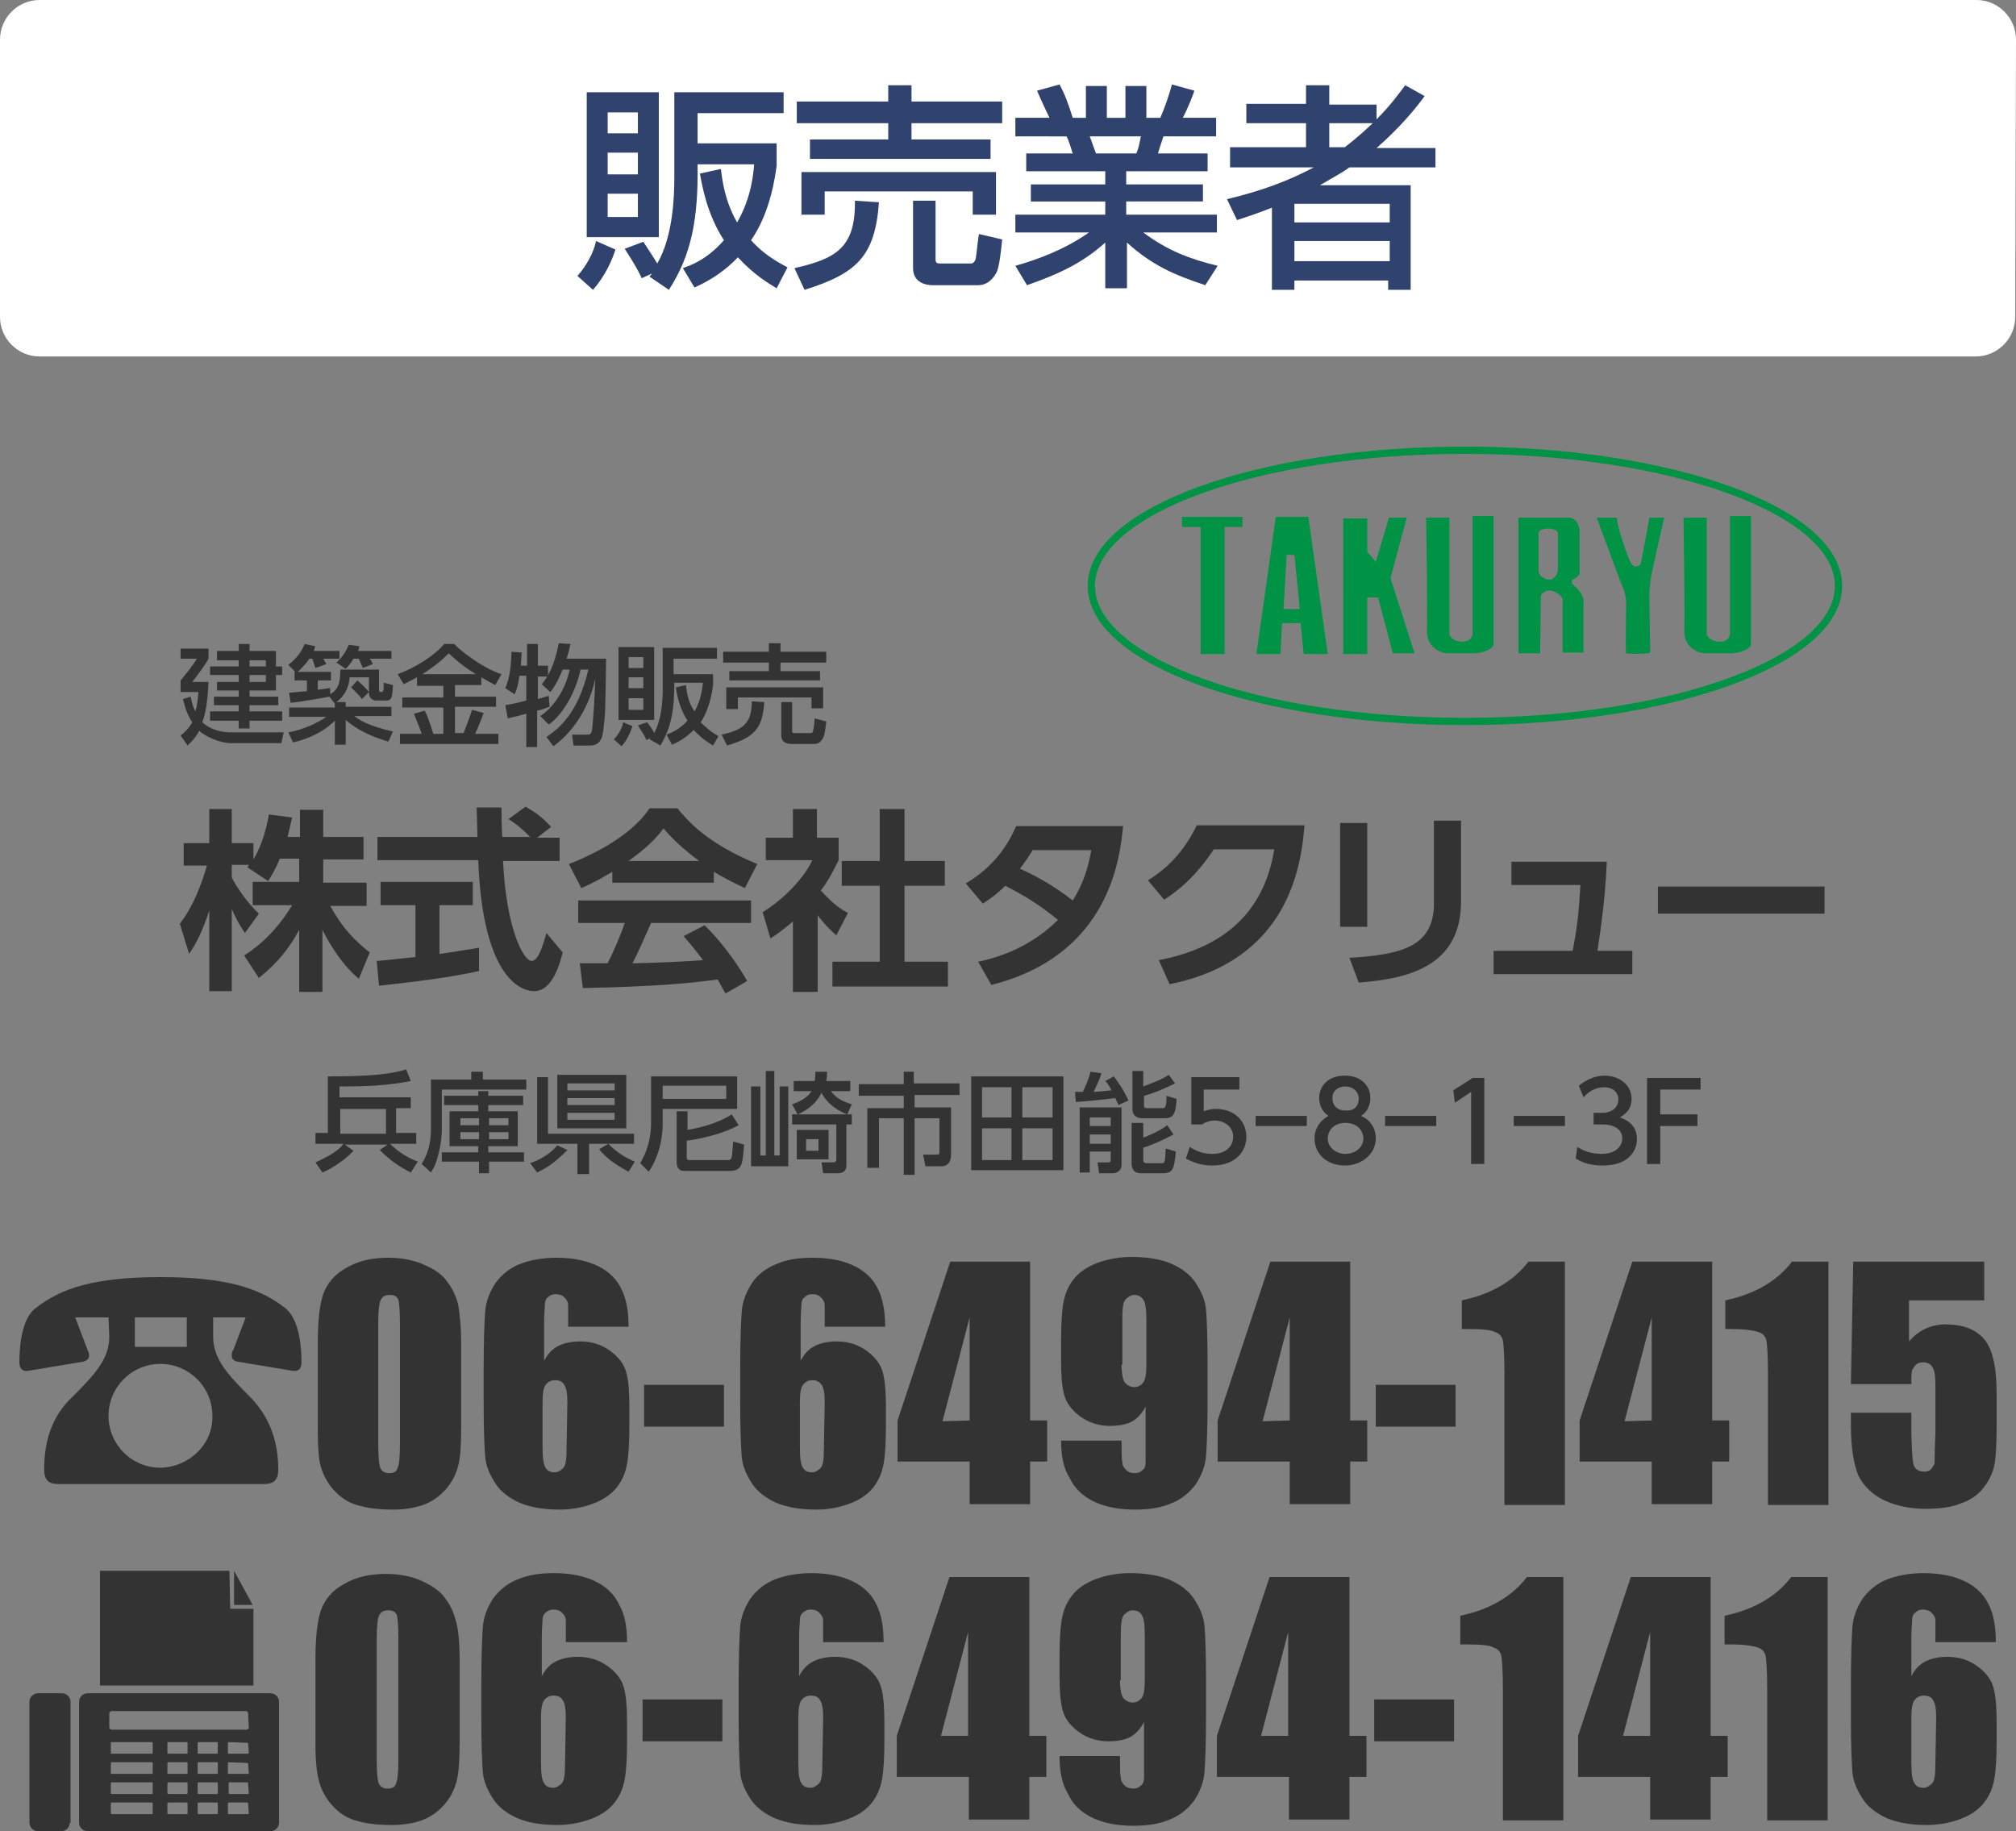 <?xml version="1.0" encoding="utf-8"?>
<!-- Generator: Adobe Illustrator 27.4.1, SVG Export Plug-In . SVG Version: 6.00 Build 0)  -->
<svg version="1.1" id="レイヤー_1" xmlns="http://www.w3.org/2000/svg" xmlns:xlink="http://www.w3.org/1999/xlink" x="0px"
	 y="0px" viewBox="0 0 260.1 236.3" style="enable-background:new 0 0 260.1 236.3;" xml:space="preserve">
<rect x="0" y="0" width="260.1" height="236.3" fill="#808080" stroke="none"/>
<style type="text/css">
	.st0{fill:none;stroke:#009245;stroke-width:0.935;}
	.st1{fill:#009245;}
	.st2{fill:#333333;}
	.st3{fill:#FFFFFF;}
	.st4{fill:#30426E;}
</style>
<g>
	<g>
		<path class="st0" d="M237.2,75.6c0,9.7-21.6,17.5-48.2,17.5c-26.6,0-48.2-7.8-48.2-17.5c0-9.7,21.6-17.5,48.2-17.5
			C215.6,58.1,237.2,65.9,237.2,75.6z"/>
		<g>
			<polygon class="st1" points="160.3,66.7 152.5,66.7 152.5,68 154.9,68 154.9,84.4 158,84.4 158,68 160.3,68 			"/>
		</g>
		<g>
			<path class="st1" d="M168.2,84.4h3.1l-2.5-17.7h-4.2l-2.5,17.7h3.1l0.2-4h2.4L168.2,84.4z M165.6,78.6l0.4-7h1l0.7,7H165.6z"/>
		</g>
		<g>
			<polygon class="st1" points="179.4,74.6 181,68.6 181.5,66.8 179.2,66.8 177.5,72.5 176.4,71.2 176.4,66.9 173.3,66.9 
				173.3,84.4 176.4,84.4 176.4,77.1 177.8,77.1 179.7,84.3 182.5,84.3 			"/>
		</g>
		<path class="st1" d="M184,66.8h3v15.1c0,0,0.3,0.9,1.7,0.9c1.4,0,1.3-1.2,1.3-1.2v-15h2.7c0,0,0,15.8,0,16.5
			c0,0.7-1.6,1.2-2.5,1.2c-0.9,0-2.7,0-3.5,0c-0.7,0-2.6-0.7-2.6-2.8C184.2,79.5,184,66.8,184,66.8z"/>
		<path class="st1" d="M217.2,66.8h3v15.1c0,0,0.3,0.9,1.7,0.9c1.4,0,1.3-1.2,1.3-1.2v-15h2.7c0,0,0,15.8,0,16.5
			c0,0.7-1.6,1.2-2.5,1.2c-0.9,0-2.7,0-3.5,0c-0.7,0-2.6-0.7-2.6-2.8C217.4,79.5,217.2,66.8,217.2,66.8z"/>
		<g>
			<path class="st1" d="M202.8,75.3c0,0,0-0.3,0-0.4c0-0.1,1-0.5,1-0.9v-5.4c0-0.7-0.4-1.8-1.5-1.8c-1,0-6.4,0-6.4,0v17.5h2.8
				l0.1-7.5c0,0,0.4-0.6,1.1-0.6c0.6,0,1.7,0.6,1.7,1.2c0,0.5,0,6.8,0,6.8h2.7c0,0,0-5.7,0-6.7C204.3,76.5,202.8,75.3,202.8,75.3z
				 M201,73.5c0,0.6-0.5,1.3-1.1,1.3c-0.6,0-1.4-0.5-1.4-1.1c0-0.6,0-4.9,0-4.9c0-0.5,0.9-0.6,1.3-0.6c0.4,0,1.2,0.2,1.2,0.6V73.5z"
				/>
		</g>
		<path class="st1" d="M208.6,66.8H206l3.2,8.6c0,0,0.6,1.1,0.6,2.4c0,1.3-0.1,6.4,0,6.5c0.1,0.1,3.1,0.1,3.1-0.1
			c0-0.2-0.1-6.6-0.1-7.3c0-0.7,0.1-1.8,0.2-2.4c0.1-0.6,1.7-7.7,1.7-7.7h-1.9c0,0-1,5.6-1.1,5.9c-0.1,0.3-0.4,0.4-0.7,0.4
			c-0.3,0-0.4-0.2-0.6-0.5C210.2,72.4,208.6,68,208.6,66.8z"/>
	</g>
	<g>
		<path class="st2" d="M24.6,89.9c0.1,0.5,0.2,1.1,0.6,1.9c0.1-0.3,0.3-1,0.4-2.5h-2.3v-1.5c0.6-0.7,1.7-2.1,2.1-2.8h-2.1v-1.3h3.6
			V85c-0.4,0.8-1.7,2.5-2.1,3h2.1c-0.1,2.5-0.4,4.2-0.8,5.2c0.7,0.7,2.1,1.3,3.5,1.3h7l-0.3,1.4h-6.5c-1.4,0-3.4-0.9-4.1-1.6
			c-0.6,1.1-1.1,1.5-1.5,1.9l-0.9-1.3c0.4-0.3,1-0.8,1.5-1.7c-0.8-1.2-1-2.3-1.2-3L24.6,89.9z M32.2,83.1V84h3.4v2h0.8v1.1h-0.8v2
			h-3.4v0.8h3.7v1.1h-3.7v0.8h4.2v1.2h-4.2v1h-1.4v-1h-3.7v-1.2h3.7v-0.8h-3.2v-1.1h3.2v-0.8H28V88h2.8v-0.9h-3.7V86h3.7v-0.8H28V84
			h2.8v-0.9H32.2z M32.2,85.1V86h2.1v-0.8H32.2z M32.2,87.1V88h2.1v-0.9H32.2z"/>
		<path class="st2" d="M42.5,89.9c-1,0.2-4,0.7-5,0.8l-0.2-1.3c0.1,0,2-0.2,2.3-0.2v-1.4H38v-1.1h0.1l-0.9-0.9
			c0.4-0.3,1.6-1.3,2.1-2.7l1.4,0.3c-0.1,0.2-0.1,0.2-0.2,0.6h3.3V85h-2.1c0.2,0.3,0.3,0.5,0.4,0.7l-1.4,0.5
			c-0.1-0.3-0.3-0.9-0.4-1.2h-0.4c-0.1,0.2-0.7,1-1.5,1.7h4.3v1.1H41V89c1-0.1,1.2-0.2,1.6-0.2v0.8c1.1-0.7,1.3-1.5,1.3-3.2h5v2.6
			c0,0.3,0.1,0.3,0.2,0.3c0.3,0,0.3,0,0.4-0.4c0-0.1,0-0.7,0-0.8l1.2,0.3c-0.1,1.5-0.1,2-0.9,2h-1.3c-0.4,0-0.9-0.3-0.9-1v-2h-2.5
			c0,0.5-0.2,2.1-1.7,3.2h1.2v0.6h5.9v1.2h-4.8c0.7,0.5,1.6,1.2,5,2l-0.6,1.3c-2-0.6-3.9-1.4-5.5-2.8v3.2h-1.4V93
			c-1.7,1.7-4,2.5-5.4,2.8l-0.6-1.3c1.8-0.3,3.8-1.2,4.9-2h-4.8v-1.2h5.9v-0.5L42.5,89.9z M45.6,85c-0.4,0.7-0.7,1-1,1.3l-1.2-0.8
			c0.9-0.8,1.3-1.6,1.6-2.3l1.4,0.2c-0.1,0.2-0.1,0.4-0.2,0.6h4.3V85h-2.8c0.2,0.2,0.3,0.5,0.4,0.7l-1.3,0.5
			c-0.1-0.3-0.4-0.9-0.5-1.2H45.6z M46.1,87.8c0.7,0.6,1.1,1,1.5,1.5l-0.9,0.9c-0.2-0.3-0.8-0.9-1.4-1.5L46.1,87.8z"/>
		<path class="st2" d="M53.8,87.4c-0.7,0.4-1.2,0.6-1.7,0.9l-0.8-1.3c2.2-0.8,4.8-2.4,6-3.9h1.3c0.6,0.7,3.6,3.1,6.1,3.9l-0.8,1.4
			c-0.4-0.2-0.8-0.4-1.8-1v1h-3.4v1.5h5.3v1.3h-5.3v3.4h1.1c0.2-0.5,0.8-2,1.1-3l1.5,0.4c-0.5,1.3-0.6,1.6-1.1,2.7h3v1.3H51.6v-1.3
			h2.8c-0.3-0.9-0.5-1.4-1-2.6l1.4-0.4c0.6,1.2,1,2.7,1.1,3h1.3v-3.4h-5.3v-1.3h5.3v-1.5h-3.4V87.4z M61.4,87
			c-1.8-1.1-3-2.2-3.5-2.7c-1,1-2,1.8-3.4,2.7H61.4z"/>
		<path class="st2" d="M67,87.2c-0.1,1-0.3,1.7-0.6,2.4l-1.2-0.8c0.5-1.3,0.7-2.2,0.8-4.7l1.3,0.1c0,0.6-0.1,1.2-0.1,1.7h0.8v-2.8
			h1.4v2.8h1.3v1.4h-1.3v2.9c0.7-0.2,1-0.3,1.4-0.4l0.1,1.4c-0.8,0.3-1.1,0.4-1.6,0.5v4.7h-1.4v-4.3c-0.7,0.2-1.5,0.4-2.4,0.6
			L65.2,91c0.5-0.1,1.2-0.2,2.7-0.6v-3.2H67z M70.5,95.1c1.5-1,4.1-3,5.4-8.7h-1c-0.5,2.5-2.1,5.7-4.1,7.1l-1.1-1.1
			c0.6-0.4,1.5-1.1,2.5-2.7c0.9-1.5,1.2-2.8,1.3-3.3h-0.9c-0.3,0.7-0.9,2.1-1.6,2.9l-1.1-1c0.8-1,1.6-2.3,2.2-5.3l1.5,0.1
			c-0.1,0.4-0.2,1-0.5,1.9h5.1c-0.1,6.5-0.1,7.2-0.3,8.6c-0.1,1.4-0.3,2.6-1.8,2.6h-2.1l-0.2-1.4h1.9c0.4,0,0.6,0,0.7-0.7
			c0.1-1,0.3-3.3,0.4-6.5c-0.7,3.2-2.4,6.5-5.4,8.7L70.5,95.1z"/>
		<path class="st2" d="M81.6,93.7c-0.2,0.6-0.6,1.7-1.4,2.6l-1-0.9c0.6-0.6,1.1-1.5,1.2-2.2L81.6,93.7z M79.8,83.5h4.6v9.4h-4.6
			V83.5z M81.1,84.8v1.4h1.9v-1.4H81.1z M81.1,87.4v1.4h1.9v-1.4H81.1z M81.1,90.1v1.5h1.9v-1.5H81.1z M83.8,95.4
			c0.1-0.1,0.1-0.2,0.2-0.2l-0.6,0.3c-0.2-0.5-0.3-0.6-1.1-1.9l1.2-0.4c0.3,0.4,0.8,1.1,0.9,1.4c1-1.8,1.1-4.5,1.1-5.5v-5.5h7v1.4
			h-5.6v2H92v1.4c-0.1,0.7-0.4,3-1.6,4.8c0.5,0.5,1.1,1.1,2.3,1.8L92,96.2c-0.5-0.3-1.5-0.9-2.5-2c-1.1,1.1-2.1,1.6-2.8,1.9
			l-0.7-1.3c0.5-0.2,1.6-0.6,2.7-1.8c-1.1-1.7-1.4-3.5-1.5-4.3l1.3-0.3c0.1,0.8,0.2,2.1,1.1,3.4c0.9-1.5,1-3.1,1.1-3.7h-3.7
			c0,3.5-0.4,5.8-1.8,8.1L83.8,95.4z"/>
		<path class="st2" d="M98.6,90.6c-0.2,3.5-1.4,4.6-4.8,5.6l-0.7-1.4c2.6-0.6,3.9-1.3,3.9-4.3L98.6,90.6z M93.3,84.1h5.9v-1.1h1.5
			v1.1h5.9v1.4h-5.9v1.1h5.1v1.2H94.1v-1.2h5.1v-1.1h-5.9V84.1z M93.7,88.7h12.5v2.7h-1.5V90h-9.5v1.5h-1.5V88.7z M106.6,93.1
			c-0.1,1-0.2,1.7-0.4,2.1c-0.4,0.8-0.9,0.8-1.2,0.8h-2.9c-0.4,0-1.3-0.1-1.3-1.1v-4.3h1.4v3.7c0,0.2,0,0.3,0.3,0.3h2.1
			c0.1,0,0.3-0.1,0.3-0.3c0.1-0.3,0.2-1.3,0.2-1.6L106.6,93.1z"/>
		<path class="st2" d="M36.1,110.8c-0.6,1.5-1.1,2.2-1.5,2.9l-2.7-1.8c0.1-0.1,0.2-0.2,0.2-0.3h-2.2v1.6c0.5,1.1,2,3.3,3.5,4.7
			l-1.8,2.5c-0.7-1-1.2-2-1.7-3.1v10.6H27v-10.4c-0.9,2.7-1.6,4.1-2.6,5.6l-1.2-3.9c1.7-2.2,2.7-4.8,3.5-7.5h-3v-2.9H27v-4.4h2.9
			v4.4h2.8v2.1c1.2-2,1.7-4.2,2-5.8l3,0.4c-0.2,0.7-0.3,1.3-0.6,2.5h1.6v-3.5h3v3.5h5.2v2.9h-5.2v3h5.6v3h-4.7
			c1.6,2.9,3.2,4.5,5.1,6l-1.4,3.4c-0.7-0.6-2.6-2.2-4.7-6.3v8h-3v-8c-1.2,2.2-2.6,4.1-5.2,6.2l-1.9-2.9c2.2-1.4,4.3-3.4,6.2-6.5
			h-5.1v-3h6v-3H36.1z"/>
		<path class="st2" d="M48.6,124c1.5-0.1,2.9-0.3,5-0.5v-6.7h-4.5v-3h11.9v3h-4.3v6.3c2.1-0.3,3.8-0.6,5.1-0.8l0,3
			c-3.5,0.8-8.3,1.4-12.9,1.9L48.6,124z M69.3,108.1h2.9v3h-7.3c0.4,8.6,2.6,12.9,3.7,12.9c0.9,0,1.5-2.2,1.9-3.6l2.1,2.5
			c-0.3,1.1-1.2,5-3.7,5c-1.3,0-6.6-1.1-7.2-16.9h-13v-3h12.9c0-0.7-0.1-3.2-0.1-3.8h3.2c0,0.4,0,2.2,0.1,3.8h3.6
			c-0.9-0.9-1.8-1.7-2.8-2.3l2.2-1.6c1.3,0.7,2.3,1.5,3.3,2.6L69.3,108.1z"/>
		<path class="st2" d="M79,112.5c-2,1.2-3.3,1.8-4,2.1l-1.6-3.1c6.1-2.4,9.1-5.2,10.4-7.2h3.6c1.4,1.7,3.8,4.5,10.3,7.2l-1.6,3.1
			c-0.8-0.4-2-0.9-4-2.1v1.4H79V112.5z M93.6,128.2c-0.3-0.5-0.5-0.9-1-1.8c-3.2,0.4-7.3,0.9-17.4,1.1l-0.4-3.2c0.3,0,3,0,3.6,0
			c0.7-1.4,1.6-3.4,2.2-5.2h-6v-2.9h22.3v2.9H84c-1,2.2-1.6,3.7-2.4,5.2c0.8,0,5-0.1,9.1-0.4c-0.6-0.8-1.2-1.6-2.5-3.1l2.7-1.4
			c2.9,2.8,5,6.3,5.5,7.2L93.6,128.2z M90.2,111.1c-2.7-2-4-3.5-4.6-4.2c-1.2,1.7-3,3.1-4.5,4.2H90.2z"/>
		<path class="st2" d="M105.4,128h-3.1v-9.1c-1.3,1.1-2.1,1.7-2.9,2.2l-1-3.4c2.8-1.7,5.4-4.5,6.4-6.7h-6v-2.9h3.5v-3.7h3.1v3.7h2.8
			v2.9c-0.9,1.8-1.5,2.9-2.3,3.9c1.6,1.8,2.7,2.5,3.5,2.9l-1.5,2.9c-0.8-0.7-1.6-1.5-2.4-2.6V128z M113.5,104.4h3.2v6.7h5.2v3.2
			h-5.2v9.8h5.6v3.2h-14.9v-3.2h6.1v-9.8h-4.9v-3.2h4.9V104.4z"/>
		<path class="st2" d="M124.6,114c2.7-1.6,5-3.9,6.5-7.4h13.8c-0.4,3.9-1.6,16.6-17,20.5l-1.7-3c3.9-0.8,7.5-2.6,10.3-5.4
			c-2.5-2-4.1-3-6.8-4.4c-0.7,0.7-1.5,1.4-2.9,2.3L124.6,114z M133.3,109.6c-0.8,1.3-1.2,1.8-1.7,2.5c2.4,1.1,4.5,2.3,6.8,4.1
			c1.4-2.2,2-4.3,2.4-6.5H133.3z"/>
		<path class="st2" d="M149.5,123.9c6.8-1.3,13.4-4.9,14.9-14.3h-7.8c-1.4,2.1-3.3,4.5-6.4,6.5l-2.1-2.5c3.1-1.9,5-4.4,6.3-7.1h13.9
			c-0.4,5-1.9,17.4-17.4,20.5L149.5,123.9z"/>
		<path class="st2" d="M176.4,119.6h-3.5v-13.4h3.5V119.6z M188.5,116.3c0,8.7-7.3,10-13.2,10.5l-1.2-3.2c6.8-0.4,10.9-1.5,10.9-7
			v-10.7h3.5V116.3z"/>
		<path class="st2" d="M210.6,122.7v3h-17.9v-3h10.2c0.6-3.1,0.8-4.9,1-8.5H195v-3h12.3c-0.2,5.4-1,10-1.2,11.5H210.6z"/>
		<path class="st2" d="M235.4,114.4v3.5h-21.5v-3.5H235.4z"/>
	</g>
</g>
<g>
	<path class="st3" d="M260,40.9c0,2.8-2.3,5.1-5.1,5.1H5.1C2.3,46,0,43.7,0,40.9V5.1C0,2.3,2.3,0,5.1,0H255c2.8,0,5.1,2.3,5.1,5.1
		L260,40.9L260,40.9z"/>
</g>
<g>
	<path class="st4" d="M79.4,32.2c-0.4,1.3-1.3,3.4-2.9,5.2l-2-1.8c1.1-1.2,2.1-3,2.4-4.5L79.4,32.2z M75.7,11.9H85v18.7h-9.3V11.9z
		 M78.4,14.5v2.7h3.9v-2.7H78.4z M78.4,19.7v2.8h3.9v-2.8H78.4z M78.4,25v3h3.9v-3H78.4z M83.8,35.7c0.1-0.2,0.3-0.3,0.3-0.4
		l-1.3,0.6c-0.5-1-0.6-1.3-2.2-3.8l2.4-0.9c0.6,0.9,1.5,2.3,1.8,2.8c2.1-3.6,2.2-9,2.2-11.1v-11h14.1v2.7H90v3.9h10.2v2.9
		c-0.2,1.4-0.8,6-3.3,9.6c1,1.1,2.2,2.2,4.7,3.5l-1.4,2.7c-1-0.6-3-1.8-5-4c-2.2,2.3-4.3,3.3-5.6,3.9l-1.5-2.5
		c1.1-0.4,3.1-1.1,5.3-3.6c-2.2-3.4-2.8-7-3.1-8.6l2.7-0.6c0.2,1.5,0.5,4.1,2.1,6.9c1.8-3.1,2.1-6.2,2.2-7.5H90
		c0.1,7.1-0.8,11.7-3.7,16.2L83.8,35.7z"/>
	<path class="st4" d="M113.4,26.1c-0.5,7-2.9,9.2-9.6,11.3l-1.3-2.8c5.3-1.2,7.9-2.6,7.8-8.7L113.4,26.1z M102.8,13.1h11.8V11h3v2.1
		h11.7v2.8h-11.7V18h10.2v2.5h-23.3V18h10.1v-2.1h-11.8V13.1z M103.5,22.2h25v5.5h-3v-3h-19.1v3h-3V22.2z M129.3,30.9
		c-0.2,2-0.4,3.5-0.7,4.2c-0.8,1.5-1.8,1.7-2.4,1.7h-5.9c-0.8,0-2.5-0.3-2.5-2.2v-8.7h2.9v7.4c0,0.4,0,0.7,0.5,0.7h4.1
		c0.2,0,0.5-0.2,0.6-0.7c0.1-0.6,0.3-2.7,0.4-3.1L129.3,30.9z"/>
	<path class="st4" d="M131,34.3c2.8-0.8,6.2-2,9.5-4.3H131v-2.3h11.6v-1.7H133v-2.2h9.6v-1.7h-10.2v-2.3h6c-0.1-0.3-0.5-1.7-0.8-2.2
		H131v-2.4h4.4c-0.2-0.4-1.1-2.3-1.6-3.5l2.9-0.8c0.7,1.3,1.1,2.4,1.7,4.3h1.7v-4.1h2.7v4.1h2.4v-4.1h2.7v4.1h1.8
		c0.5-1.1,1.2-3.1,1.5-4.3l2.9,0.8c-0.1,0.3-0.7,2-1.5,3.5h4.3v2.4h-6.8c-0.1,0.3-0.6,1.8-0.7,2.2h6.4v2.3h-10.5v1.7h9.9v2.2h-9.9
		v1.7H157v2.3h-9.5c3.1,2.3,5.9,3.4,9.6,4.3l-1.6,2.5c-3.9-1.3-6.8-2.5-10.1-5.5v5.9h-2.8v-5.9c-3.1,2.8-6.4,4.2-10.1,5.5L131,34.3z
		 M140.6,17.6c0.1,0.3,0.7,1.9,0.8,2.2h5.2c0.3-0.6,0.4-1.3,0.6-2.2H140.6z"/>
	<path class="st4" d="M158.3,25.7c4.6-1.1,8-2.4,11.2-4.1h-10.8V19h9.8v-3.1h-7.7v-2.5h7.7V11h3v2.5h6.1v1.9
		c1.7-1.7,2.8-3.2,3.7-4.4l2.5,1.4c-1,1.4-3.1,4-6.2,6.7h7.6v2.5h-11.1c-0.8,0.6-2.1,1.3-3.8,2.3h11.7v13.5h-2.9v-1.2H167v1.2h-2.9
		V26.8c-2.3,0.9-3.3,1.2-4.5,1.6L158.3,25.7z M167,26.3v2.4h12.3v-2.4H167z M167,31.1v2.6h12.3v-2.6H167z M171.5,15.9V19h2
		c0.5-0.4,1.6-1.2,3.6-3.1H171.5z"/>
</g>
<g>
	<g>
		<path class="st2" d="M53,151.3c-1.6-0.8-2.7-1.6-4-2.9l1-0.7h-5.5l1.1,0.8c-1.1,1.2-2.8,2.3-4,2.8l-0.9-1.3
			c2.4-1.1,3.2-1.8,3.6-2.4h-3.6v-1.4h1.6v-7.3c4.8,0,7.9-0.2,10.1-0.9l0.6,1.5c-3.1,0.6-5.7,0.7-9.2,0.7v1.4h9.2v1.4h-1.9v3.2h2.6
			v1.4h-3.4c1.2,1.1,2.1,1.7,3.6,2.3L53,151.3z M49.8,143.1h-5.9v3.2h5.9V143.1z"/>
		<path class="st2" d="M55.7,139.3h5.1v-1h1.5v1h5.6v1.3H57v5.1c0,0.3,0,1.5-0.4,3.1c-0.3,1.2-0.5,1.7-1,2.5l-1.2-1.1
			c0.3-0.5,1.2-1.9,1.2-4.5V139.3z M67.7,149.9h-4.6v1.5h-1.3v-1.5H57v-1.2h4.7v-0.8h-3.7v-4.5h3.7v-0.8h-4.4v-1.2h4.4v-0.6h1.3v0.6
			h4.5v1.2h-4.5v0.8h3.8v4.5h-3.8v0.8h4.6V149.9z M59.4,144.3v0.9h2.4v-0.9H59.4z M59.4,146.1v0.9h2.4v-0.9H59.4z M63.1,144.3v0.9
			h2.5v-0.9H63.1z M63.1,146.1v0.9h2.5v-0.9H63.1z"/>
		<path class="st2" d="M73.2,148.4c-1.7,1.7-2.5,2.2-3.9,2.9l-0.9-1.2c1.2-0.4,2.6-1.2,3.5-2.3L73.2,148.4z M70.8,146.3h11v1.3H76
			v3.9h-1.5v-3.9h-5.2V139h1.4V146.3z M71.9,138.7h8.9v6.9h-8.9V138.7z M73.2,139.8v0.9h6.1v-0.9H73.2z M73.2,141.7v0.9h6.1v-0.9
			H73.2z M73.2,143.6v0.9h6.1v-0.9H73.2z M81.1,151.2c-1.9-1-3-1.9-3.8-2.9l1.2-0.7c0.9,1,2.2,1.8,3.4,2.3L81.1,151.2z"/>
		<path class="st2" d="M84.1,138.9h11v4.2h-9.6v1.8c0,3.1-1.1,5.3-1.8,6.3l-1.1-1.1c0.4-0.7,1.4-2.4,1.4-5.3V138.9z M85.5,140.1v1.7
			h8.2v-1.7H85.5z M95.3,145.2c-1.8,1-4.5,1.7-6.7,2v2.1c0,0.4,0.2,0.4,0.4,0.4h5c0.2,0,0.4-0.2,0.4-0.4c0.1-0.3,0.1-1.2,0.2-2
			l1.4,0.4c-0.2,2.5-0.2,3.4-1.9,3.4h-5.8c-0.5,0-1-0.2-1-1.2v-6.5h1.4v2.4c1.3-0.2,3.9-0.8,5.7-2L95.3,145.2z"/>
		<path class="st2" d="M98.1,140.2v8.9h0.7v-10.9h1.1v10.9h0.7v-8.9h1.1v10.3h-4.8v-10.3H98.1z M109.7,139.5v1.3h-2.5
			c0.7,0.9,1.4,1.3,2.7,1.7l-0.6,1.3c-2.4-0.9-3.3-2.7-3.3-2.8c-0.9,1.8-2.4,2.5-3.1,2.8l-0.7-1.3c0.6-0.2,1.9-0.7,2.5-1.7h-2.3
			v-1.3h2.7c0.1-0.4,0.1-0.8,0.1-1.2h1.5c0,0.4,0,0.7-0.1,1.2H109.7z M109.9,145.1h-0.7v5.1c0,0.5,0,1.2-1.2,1.2h-1.8l-0.2-1.4h1.4
			c0.5,0,0.5-0.2,0.5-0.6v-4.3h-5.7v-1.3h7.7V145.1z M106.9,149.6h-4.1v-3.8h4.1V149.6z M105.7,147H104v1.5h1.6V147z"/>
		<path class="st2" d="M116.5,138.3h1.4v1.5h5.9v1.5H118v1.6h4.7v6.1c0,0.3,0,1.5-1.3,1.5h-2l-0.3-1.5h1.8c0.3,0,0.3-0.1,0.3-0.4
			v-4.3H118v7.3h-1.4v-7.3h-3.2v6.4h-1.5v-7.7h4.7v-1.6h-5.8v-1.5h5.8V138.3z"/>
		<path class="st2" d="M137.2,138.9v12.1h-11.9v-12.1H137.2z M130.5,140.3h-3.8v3.9h3.8V140.3z M130.5,145.6h-3.8v4.1h3.8V145.6z
			 M135.8,140.3h-3.9v3.9h3.9V140.3z M135.8,145.6h-3.9v4.1h3.9V145.6z"/>
		<path class="st2" d="M144.3,142.6c-0.1-0.3-0.2-0.4-0.4-0.9c-0.9,0.1-3.3,0.4-5.1,0.5l-0.1-1.3c0.4,0,0.5,0,1,0
			c0.4-0.8,0.8-1.8,1-2.6l1.4,0.2c-0.2,0.7-0.4,1.1-1,2.4c0.2,0,1.5-0.1,2.3-0.2c-0.3-0.6-0.5-0.9-0.8-1.2l1.1-0.6
			c1.2,1.6,1.5,2.3,1.9,3.1L144.3,142.6z M139.3,142.9h5.4v7.4c0,0.9-0.8,1.1-1.1,1.1h-1.8l-0.2-1.4h1.4c0.2,0,0.3-0.1,0.3-0.3v-1.1
			h-2.7v2.7h-1.3V142.9z M140.6,144.2v1.1h2.7v-1.1H140.6z M140.6,146.4v1.2h2.7v-1.2H140.6z M147.5,138.3v1.9
			c0.4-0.2,2.1-0.7,3.3-1.5l0.8,1.1c-1,0.5-2.5,1.2-4,1.6v1.3c0,0.1,0,0.3,0.4,0.3h1.9c0.4,0,0.6,0,0.6-1.6l1.3,0.4
			c-0.1,1.9-0.4,2.5-1.5,2.5h-2.9c-1.2,0-1.3-0.9-1.3-1.2v-4.9H147.5z M146.1,144.9h1.4v1.9c0.6-0.2,2.2-0.9,3.1-1.6l0.8,1.2
			c-1.3,0.7-2.9,1.4-3.9,1.7v1.6c0,0.3,0.2,0.4,0.4,0.4h1.9c0.5,0,0.5,0,0.6-1.9l1.3,0.4c-0.2,2.3-0.4,2.8-1.7,2.8h-2.8
			c-1.2,0-1.2-1-1.2-1.3V144.9z"/>
		<path class="st2" d="M159.9,140.6h-4.6v2.8c0.3-0.1,0.8-0.3,1.6-0.3c2.4,0,3.9,1.6,3.9,3.6c0,1.8-1.3,3.7-4.4,3.7
			c-1.2,0-2.3-0.3-3.4-0.9l0.5-1.5c0.9,0.6,1.8,0.9,2.9,0.9c2.1,0,2.7-1.3,2.7-2.2c0-1.3-1.1-2.1-2.4-2.1c-0.6,0-1.2,0.2-1.6,0.5
			h-1.4v-6.1h6.2V140.6z"/>
		<path class="st2" d="M168.6,144v1.3h-6.6V144H168.6z"/>
		<path class="st2" d="M177.5,146.9c0,2-1.8,3.5-4,3.5c-2.2,0-3.9-1.4-3.9-3.5c0-1.5,1-2.5,1.8-2.9c-0.8-0.5-1.2-1.4-1.2-2.3
			c0-1.7,1.3-2.9,3.3-2.9c2,0,3.3,1.2,3.3,2.9c0,0.9-0.4,1.8-1.2,2.3C176.6,144.4,177.5,145.4,177.5,146.9z M175.9,146.9
			c0-0.8-0.6-2-2.3-2c-1.7,0-2.3,1.2-2.3,2c0,1.1,1,2,2.3,2C174.9,148.9,175.9,148,175.9,146.9z M175.3,141.8c0-1-0.8-1.6-1.7-1.6
			s-1.7,0.5-1.7,1.5c0,0.7,0.4,1.6,1.7,1.6C174.9,143.4,175.3,142.5,175.3,141.8z"/>
		<path class="st2" d="M185.3,144v1.3h-6.6V144H185.3z"/>
		<path class="st2" d="M190,139.1h1.5v11.1h-1.7v-9.3l-2.1,1.4l-0.2-1.6L190,139.1z"/>
		<path class="st2" d="M201.9,144v1.3h-6.6V144H201.9z"/>
		<path class="st2" d="M203.5,148c0.9,0.6,2,0.9,3.1,0.9c2,0,2.7-1.1,2.7-2c0-1-0.8-1.8-2.6-1.8h-1.1v-1.5h1.1
			c1.5,0,2.1-0.9,2.1-1.7c0-1.1-0.9-1.6-1.8-1.6c-1.1,0-2,0.5-2.7,1.3l-0.6-1.5c1.1-0.9,2.3-1.3,3.3-1.3c1.8,0,3.5,1.1,3.5,3
			c0,1.6-1.1,2.1-1.5,2.4c0.6,0.2,2.2,0.8,2.2,2.8c0,1.5-1.1,3.4-4.4,3.4c-1.5,0-2.5-0.3-3.5-0.9L203.5,148z"/>
		<path class="st2" d="M219,143.8v1.5h-4.8v4.9h-1.7v-11.1h6.9v1.5h-5.2v3.2H219z"/>
	</g>
</g>
<g>
	<path class="st2" d="M14,170H9.7l1.6,4.2c0.1,0.2,0.2,0.5,0.2,0.7c0,0.4-0.2,0.6-0.7,0.8l-7.2,1.2c-0.7,0.1-1.1-0.3-1.1-1.1
		c0-1.7,0.2-5.6,2.1-7c3.3-2.6,7.7-4,16.1-4s12.8,1.4,16.1,4c1.9,1.5,2.1,5.3,2.1,7c0,0.8-0.4,1.2-1.1,1.1l-7.2-1.2
		c-0.5-0.1-0.7-0.4-0.7-0.8c0-0.2,0-0.5,0.2-0.7l1.6-4.2h-4.2v2.5c0,2.8,1.8,4.8,4.7,7.7c2.7,2.7,3.7,6,3.7,9.4
		c0,1.3-0.5,1.9-1.8,1.9H7.5c-1.3,0-1.8-0.6-1.8-1.9c0-3.5,0.9-6.8,3.7-9.4c2.9-2.9,4.7-4.9,4.7-7.7L14,170z M27.4,182.7
		c0-3.7-3-6.7-6.7-6.7s-6.7,3-6.7,6.7c0,3.7,3,6.7,6.7,6.7C24.5,189.3,27.5,186.3,27.4,182.7z M24.1,170h-6.7v3.8h6.7L24.1,170z"/>
	<path class="st2" d="M59.5,173.5V184c0,2.4-0.1,4.1-0.4,5.2c-0.3,1.1-0.8,2.1-1.6,3c-0.8,0.9-1.8,1.6-2.9,2
		c-1.2,0.4-2.4,0.6-3.9,0.6c-1.9,0-3.4-0.2-4.7-0.6c-1.3-0.4-2.2-1.1-3-2c-0.8-0.9-1.3-1.9-1.6-2.9s-0.4-2.7-0.4-4.9v-10.9
		c0-2.9,0.2-5,0.7-6.5c0.5-1.4,1.5-2.6,3-3.4c1.5-0.9,3.3-1.3,5.4-1.3c1.7,0,3.3,0.3,4.6,0.9c1.4,0.6,2.4,1.3,3,2.2
		c0.7,0.9,1.1,1.8,1.4,2.9C59.3,169.4,59.5,171.1,59.5,173.5z M51.6,170.8c0-1.7-0.1-2.7-0.2-3.1c-0.2-0.4-0.5-0.6-1.1-0.6
		s-1,0.2-1.2,0.7c-0.2,0.4-0.3,1.5-0.3,3.1v15.3c0,1.8,0.1,2.9,0.3,3.3c0.2,0.4,0.6,0.6,1.1,0.6c0.6,0,1-0.2,1.1-0.7
		c0.2-0.4,0.3-1.4,0.3-3L51.6,170.8z"/>
	<path class="st2" d="M81.1,171.2h-7.8c0-1.5,0-2.4,0-2.8c0-0.4-0.2-0.7-0.5-1c-0.3-0.3-0.7-0.4-1.1-0.4s-0.7,0.1-1,0.4
		c-0.3,0.2-0.4,0.6-0.4,0.9c0,0.4-0.1,1.2-0.1,2.3v5c0.4-0.8,1-1.5,1.8-1.9s1.7-0.6,2.9-0.6c1.4,0,2.7,0.4,3.8,1.2
		c1.1,0.8,1.8,1.7,2.1,2.8c0.3,1.1,0.4,2.6,0.4,4.4v2.5c0,2.2-0.1,3.8-0.3,4.9c-0.2,1.1-0.6,2.1-1.3,3c-0.7,0.9-1.7,1.6-3,2.1
		s-2.8,0.8-4.4,0.8c-2.1,0-3.8-0.3-5.2-0.9c-1.3-0.6-2.4-1.4-3.1-2.5c-0.7-1.1-1.2-2.2-1.3-3.4c-0.1-1.2-0.2-3.5-0.2-7v-4.3
		c0-3.7,0.1-6.2,0.2-7.5c0.1-1.3,0.6-2.5,1.3-3.6c0.8-1.1,1.9-2,3.2-2.5s2.9-0.8,4.7-0.8c2.2,0,4,0.4,5.4,1.1s2.4,1.7,3,3
		C80.8,167.6,81.1,169.2,81.1,171.2z M73.2,181c0-1.1-0.1-1.9-0.4-2.3c-0.2-0.4-0.6-0.6-1.2-0.6c-0.5,0-0.9,0.2-1.2,0.6
		c-0.3,0.4-0.4,1.2-0.4,2.3v5.7c0,1.4,0.1,2.3,0.4,2.7c0.2,0.4,0.6,0.6,1.2,0.6c0.3,0,0.7-0.2,1-0.5c0.4-0.3,0.5-1.2,0.5-2.7
		L73.2,181L73.2,181z"/>
	<path class="st2" d="M93.4,178.7v5.4H83.1v-5.4H93.4z"/>
	<path class="st2" d="M114.2,171.2h-7.8c0-1.5,0-2.4,0-2.8c0-0.4-0.2-0.7-0.5-1c-0.3-0.3-0.7-0.4-1.1-0.4s-0.7,0.1-1,0.4
		c-0.3,0.2-0.4,0.6-0.4,0.9c0,0.4-0.1,1.2-0.1,2.3v5c0.4-0.8,1-1.5,1.8-1.9c0.8-0.4,1.7-0.6,2.9-0.6c1.4,0,2.7,0.4,3.8,1.2
		c1.1,0.8,1.8,1.7,2.1,2.8s0.4,2.6,0.4,4.4v2.5c0,2.2-0.1,3.8-0.3,4.9c-0.2,1.1-0.6,2.1-1.3,3c-0.7,0.9-1.7,1.6-3,2.1
		s-2.8,0.8-4.4,0.8c-2.1,0-3.8-0.3-5.2-0.9c-1.3-0.6-2.4-1.4-3.1-2.5c-0.7-1.1-1.2-2.2-1.3-3.4c-0.1-1.2-0.2-3.5-0.2-7v-4.3
		c0-3.7,0.1-6.2,0.2-7.5c0.1-1.3,0.6-2.5,1.3-3.6c0.7-1.1,1.9-2,3.2-2.5c1.4-0.6,2.9-0.8,4.7-0.8c2.2,0,4,0.4,5.4,1.1s2.4,1.7,3,3
		C113.9,167.6,114.2,169.2,114.2,171.2z M106.4,181c0-1.1-0.1-1.9-0.4-2.3c-0.3-0.4-0.6-0.6-1.2-0.6c-0.5,0-0.9,0.2-1.2,0.6
		c-0.3,0.4-0.4,1.2-0.4,2.3v5.7c0,1.4,0.1,2.3,0.4,2.7c0.2,0.4,0.6,0.6,1.2,0.6c0.3,0,0.7-0.2,1-0.5c0.4-0.3,0.5-1.2,0.5-2.7
		L106.4,181L106.4,181z"/>
	<path class="st2" d="M132.9,162.8v20.5h2.2v5.3h-2.2v5.5h-7.8v-5.5h-9.3v-5.3l6.8-20.5H132.9z M125.1,183.3V170l-3.5,13.4
		L125.1,183.3L125.1,183.3z"/>
	<path class="st2" d="M136.9,185.9h7.8c0,1.5,0,2.4,0.1,2.8c0,0.4,0.2,0.7,0.5,1s0.7,0.4,1.1,0.4s0.7-0.1,1-0.4
		c0.3-0.2,0.4-0.6,0.4-0.9c0-0.4,0-1.2,0-2.3v-5c-0.4,0.8-1,1.5-1.7,1.9c-0.7,0.4-1.7,0.6-2.9,0.6c-1.4,0-2.7-0.4-3.8-1.2
		c-1.1-0.8-1.8-1.7-2.1-2.8c-0.3-1.1-0.4-2.6-0.4-4.4V173c0-2.2,0.1-3.8,0.3-4.9s0.6-2.1,1.3-3s1.7-1.6,3-2.1s2.8-0.8,4.5-0.8
		c2.1,0,3.8,0.3,5.2,0.9c1.3,0.6,2.4,1.4,3.1,2.5c0.7,1.1,1.2,2.2,1.3,3.4c0.1,1.2,0.2,3.5,0.2,7v4.4c0,3.7-0.1,6.2-0.2,7.5
		c-0.1,1.3-0.6,2.5-1.3,3.6c-0.8,1.1-1.9,2-3.2,2.5c-1.4,0.6-2.9,0.8-4.7,0.8c-2.2,0-4-0.4-5.4-1.1c-1.4-0.7-2.4-1.7-3-3
		C137.2,189.5,136.9,187.8,136.9,185.9L136.9,185.9z M144.7,176.1c0,1.3,0.2,2.1,0.5,2.4c0.3,0.3,0.7,0.5,1.1,0.5
		c0.5,0,0.9-0.2,1.2-0.6c0.3-0.4,0.4-1.2,0.4-2.3v-5.7c0-1.4-0.1-2.3-0.4-2.7s-0.6-0.6-1.2-0.6c-0.3,0-0.7,0.2-1,0.5
		c-0.4,0.3-0.5,1.2-0.5,2.7v5.8L144.7,176.1z"/>
	<path class="st2" d="M174.2,162.8v20.5h2.2v5.3h-2.2v5.5h-7.8v-5.5h-9.3v-5.3l6.8-20.5H174.2z M166.4,183.3V170l-3.5,13.4
		L166.4,183.3L166.4,183.3z"/>
	<path class="st2" d="M187.8,178.7v5.4h-10.3v-5.4H187.8z"/>
	<path class="st2" d="M201.9,162.8v31.4h-7.8v-16.8c0-2.4-0.1-3.9-0.2-4.4s-0.4-0.9-1-1.1c-0.5-0.3-1.7-0.4-3.5-0.4h-0.8v-3.7
		c3.8-0.8,6.7-2.5,8.6-5H201.9z"/>
	<path class="st2" d="M220.9,162.8v20.5h2.2v5.3h-2.2v5.5h-7.8v-5.5h-9.3v-5.3l6.8-20.5H220.9z M213.1,183.3V170l-3.5,13.4
		L213.1,183.3L213.1,183.3z"/>
	<path class="st2" d="M235.9,162.8v31.4h-7.8v-16.8c0-2.4-0.1-3.9-0.2-4.4s-0.4-0.9-1-1.1s-1.7-0.4-3.5-0.4h-0.8v-3.7
		c3.8-0.8,6.7-2.5,8.6-5H235.9z"/>
	<path class="st2" d="M256,162.8v5h-9.7v5.3c1.2-1.4,2.8-2.2,4.7-2.2c2.2,0,3.8,0.6,4.9,1.8c1.1,1.2,1.7,3.5,1.7,7v4.5
		c0,2.2-0.1,3.9-0.3,4.9s-0.7,2-1.4,2.9c-0.7,0.9-1.7,1.6-2.9,2c-1.2,0.5-2.8,0.7-4.6,0.7c-2,0-3.8-0.4-5.3-1.1s-2.6-1.8-3.3-3.1
		c-0.6-1.4-1-3.6-1-6.5v-1.7h7.8v2c0,2,0.1,3.5,0.2,4.3c0.1,0.9,0.6,1.3,1.5,1.3c0.4,0,0.7-0.1,0.9-0.4s0.4-0.5,0.4-0.8
		s0-1.5,0.1-3.7v-6.2c0-1.2-0.1-2-0.4-2.4c-0.2-0.4-0.7-0.6-1.2-0.6c-0.4,0-0.7,0.1-0.9,0.3s-0.4,0.5-0.5,0.7
		c-0.1,0.3-0.1,0.8-0.1,1.8h-7.8l0.3-15.8L256,162.8z"/>
	<path class="st2" d="M59.3,214.2v10.5c0,2.4-0.1,4.1-0.4,5.2c-0.3,1.1-0.8,2.1-1.6,3c-0.8,0.9-1.8,1.6-2.9,2
		c-1.1,0.4-2.4,0.6-3.9,0.6c-1.9,0-3.4-0.2-4.7-0.6c-1.3-0.4-2.2-1.1-3-2c-0.8-0.9-1.3-1.9-1.6-2.9s-0.5-2.6-0.5-4.8v-10.9
		c0-2.9,0.2-5,0.7-6.5c0.5-1.4,1.5-2.6,3-3.4c1.5-0.9,3.3-1.3,5.4-1.3c1.7,0,3.3,0.3,4.6,0.9s2.4,1.3,3,2.2c0.7,0.9,1.1,1.8,1.4,2.9
		C59.1,210,59.3,211.8,59.3,214.2z M51.4,211.5c0-1.7-0.1-2.7-0.2-3.1c-0.2-0.4-0.5-0.6-1.1-0.6s-1,0.2-1.2,0.7
		c-0.2,0.4-0.3,1.5-0.3,3.1v15.3c0,1.8,0.1,2.9,0.3,3.3c0.2,0.4,0.6,0.6,1.1,0.6c0.6,0,1-0.2,1.1-0.7c0.2-0.4,0.3-1.4,0.3-3
		L51.4,211.5z"/>
	<path class="st2" d="M80.9,211.9H73c0-1.5,0-2.4,0-2.8s-0.2-0.7-0.5-1s-0.7-0.4-1.1-0.4s-0.7,0.1-1,0.4c-0.3,0.2-0.4,0.6-0.4,0.9
		c0,0.3-0.1,1.2-0.1,2.3v5c0.4-0.8,1-1.5,1.8-1.9c0.8-0.4,1.7-0.6,2.9-0.6c1.4,0,2.7,0.4,3.8,1.2c1.1,0.8,1.8,1.7,2.1,2.8
		c0.3,1.1,0.4,2.6,0.4,4.4v2.5c0,2.2-0.1,3.8-0.3,4.9c-0.2,1.1-0.6,2.1-1.3,3c-0.7,0.9-1.7,1.6-3,2.1s-2.8,0.8-4.4,0.8
		c-2.1,0-3.8-0.3-5.2-0.9c-1.3-0.6-2.4-1.4-3.1-2.5c-0.7-1.1-1.2-2.2-1.3-3.4s-0.2-3.5-0.2-7v-4.3c0-3.7,0.1-6.2,0.2-7.5
		s0.6-2.5,1.3-3.6c0.8-1.1,1.9-2,3.2-2.5c1.4-0.6,2.9-0.8,4.7-0.8c2.2,0,4,0.4,5.4,1.1s2.4,1.7,3,3
		C80.6,208.3,80.9,209.9,80.9,211.9L80.9,211.9z M73,221.7c0-1.1-0.1-1.9-0.4-2.3c-0.2-0.4-0.6-0.6-1.2-0.6c-0.5,0-0.9,0.2-1.2,0.6
		c-0.3,0.4-0.4,1.2-0.4,2.3v5.7c0,1.4,0.1,2.3,0.4,2.7c0.2,0.4,0.6,0.6,1.2,0.6c0.3,0,0.7-0.2,1-0.5c0.4-0.3,0.5-1.2,0.5-2.7
		L73,221.7L73,221.7z"/>
	<path class="st2" d="M93.2,219.3v5.4H82.9v-5.4H93.2z"/>
	<path class="st2" d="M114,211.9h-7.8c0-1.5,0-2.4,0-2.8s-0.2-0.7-0.5-1s-0.7-0.4-1.1-0.4s-0.7,0.1-1,0.4c-0.3,0.2-0.4,0.6-0.4,0.9
		c0,0.4-0.1,1.2-0.1,2.3v5c0.4-0.8,1-1.5,1.8-1.9c0.8-0.4,1.7-0.6,2.9-0.6c1.4,0,2.7,0.4,3.8,1.2c1.1,0.8,1.8,1.7,2.1,2.8
		c0.3,1.1,0.4,2.6,0.4,4.4v2.5c0,2.2-0.1,3.8-0.3,4.9c-0.2,1.1-0.6,2.1-1.3,3c-0.7,0.9-1.7,1.6-3,2.1s-2.8,0.8-4.4,0.8
		c-2.1,0-3.8-0.3-5.2-0.9c-1.3-0.6-2.4-1.4-3.1-2.5s-1.2-2.2-1.3-3.4s-0.2-3.5-0.2-7v-4.3c0-3.7,0.1-6.2,0.2-7.5s0.6-2.5,1.3-3.6
		c0.8-1.1,1.9-2,3.2-2.5s2.9-0.8,4.7-0.8c2.2,0,4,0.4,5.4,1.1s2.4,1.7,3,3C113.7,208.3,114,209.9,114,211.9L114,211.9z M106.2,221.7
		c0-1.1-0.1-1.9-0.4-2.3c-0.2-0.4-0.6-0.6-1.2-0.6c-0.5,0-0.9,0.2-1.2,0.6c-0.3,0.4-0.4,1.2-0.4,2.3v5.7c0,1.4,0.1,2.3,0.4,2.7
		c0.2,0.4,0.6,0.6,1.2,0.6c0.3,0,0.7-0.2,1-0.5c0.4-0.3,0.5-1.2,0.5-2.7L106.2,221.7L106.2,221.7z"/>
	<path class="st2" d="M132.8,203.5V224h2.2v5.3h-2.2v5.5H125v-5.5h-9.3V224l6.8-20.5H132.8z M124.9,224v-13.4l-3.5,13.4H124.9z"/>
	<path class="st2" d="M136.7,226.6h7.8c0,1.5,0,2.4,0.1,2.8c0,0.4,0.2,0.7,0.5,1c0.3,0.3,0.7,0.4,1.1,0.4s0.7-0.1,1-0.4
		c0.3-0.2,0.4-0.6,0.4-0.9c0-0.4,0-1.2,0-2.3v-5c-0.4,0.8-1,1.5-1.7,1.9s-1.7,0.6-2.9,0.6c-1.4,0-2.7-0.4-3.8-1.2
		c-1.1-0.8-1.8-1.7-2.1-2.8c-0.3-1.1-0.4-2.6-0.4-4.4v-2.5c0-2.2,0.1-3.8,0.3-4.9c0.2-1.1,0.6-2.1,1.3-3c0.7-0.9,1.7-1.6,3-2.1
		s2.8-0.8,4.5-0.8c2.1,0,3.8,0.3,5.2,0.9c1.3,0.6,2.4,1.4,3.1,2.5c0.7,1.1,1.2,2.2,1.3,3.4c0.1,1.2,0.2,3.5,0.2,7v4.4
		c0,3.7-0.1,6.2-0.2,7.5c-0.1,1.3-0.6,2.5-1.3,3.6c-0.8,1.1-1.9,2-3.2,2.5c-1.4,0.6-2.9,0.8-4.7,0.8c-2.2,0-4-0.4-5.4-1.1
		s-2.4-1.7-3-3C137,230.2,136.7,228.5,136.7,226.6L136.7,226.6z M144.5,216.8c0,1.3,0.2,2.1,0.5,2.4s0.7,0.5,1.1,0.5
		c0.5,0,0.9-0.2,1.2-0.6c0.3-0.4,0.4-1.2,0.4-2.3v-5.7c0-1.4-0.1-2.3-0.4-2.7c-0.2-0.4-0.6-0.6-1.2-0.6c-0.3,0-0.7,0.2-1,0.5
		c-0.4,0.3-0.5,1.2-0.5,2.7v5.8L144.5,216.8z"/>
	<path class="st2" d="M174.1,203.5V224h2.2v5.3h-2.2v5.5h-7.8v-5.5H157V224l6.8-20.5H174.1z M166.2,224v-13.4l-3.5,13.4H166.2z"/>
	<path class="st2" d="M187.6,219.3v5.4h-10.3v-5.4H187.6z"/>
	<path class="st2" d="M201.7,203.5v31.4h-7.8v-16.8c0-2.4-0.1-3.9-0.2-4.4s-0.4-0.9-1-1.1c-0.5-0.3-1.7-0.4-3.5-0.4h-0.8v-3.7
		c3.8-0.8,6.7-2.5,8.6-5H201.7z"/>
	<path class="st2" d="M220.7,203.5V224h2.2v5.3h-2.2v5.5h-7.8v-5.5h-9.3V224l6.8-20.5H220.7z M212.9,224v-13.4l-3.5,13.4H212.9z"/>
	<path class="st2" d="M235.8,203.5v31.4H228v-16.8c0-2.4-0.1-3.9-0.2-4.4s-0.4-0.9-1-1.1c-0.6-0.2-1.7-0.4-3.5-0.4h-0.8v-3.7
		c3.8-0.8,6.7-2.5,8.6-5H235.8z"/>
	<path class="st2" d="M257.5,211.9h-7.8c0-1.5,0-2.4,0-2.8s-0.2-0.7-0.5-1s-0.7-0.4-1.1-0.4s-0.7,0.1-1,0.4
		c-0.3,0.2-0.4,0.6-0.4,0.9c0,0.4-0.1,1.2-0.1,2.3v5c0.4-0.8,1-1.5,1.8-1.9c0.8-0.4,1.7-0.6,2.9-0.6c1.4,0,2.7,0.4,3.8,1.2
		c1.1,0.8,1.8,1.7,2.1,2.8c0.3,1.1,0.4,2.6,0.4,4.4v2.5c0,2.2-0.1,3.8-0.3,4.9c-0.2,1.1-0.6,2.1-1.3,3c-0.7,0.9-1.7,1.6-3,2.1
		s-2.8,0.8-4.4,0.8c-2.1,0-3.8-0.3-5.2-0.9c-1.3-0.6-2.4-1.4-3.1-2.5s-1.2-2.2-1.3-3.4s-0.2-3.5-0.2-7v-4.3c0-3.7,0.1-6.2,0.2-7.5
		s0.6-2.5,1.3-3.6c0.8-1.1,1.9-2,3.2-2.5s2.9-0.8,4.7-0.8c2.2,0,4,0.4,5.4,1.1s2.4,1.7,3,3C257.2,208.3,257.5,209.9,257.5,211.9
		L257.5,211.9z M249.8,221.7c0-1.1-0.1-1.9-0.4-2.3c-0.2-0.4-0.6-0.6-1.2-0.6c-0.5,0-0.9,0.2-1.2,0.6c-0.3,0.4-0.4,1.2-0.4,2.3v5.7
		c0,1.4,0.1,2.3,0.4,2.7c0.2,0.4,0.6,0.6,1.2,0.6c0.3,0,0.7-0.2,1-0.5c0.4-0.3,0.5-1.2,0.5-2.7L249.8,221.7L249.8,221.7z"/>
	<path class="st2" d="M9,235.2c0,0.6-0.5,1.1-1.1,1.1h-3c-0.6,0-1.1-0.5-1.1-1.1v-15.6c0-0.6,0.5-1.1,1.1-1.1H8
		c0.6,0,1.1,0.5,1.1,1.1v15.6H9z"/>
	<path class="st2" d="M30.2,202.7v4.4h2.4L30.2,202.7z"/>
	<path class="st2" d="M29.6,202.7H12.9v14.8h19.8v-9.9h-3L29.6,202.7L29.6,202.7z"/>
	<path class="st2" d="M36,235.2c0,0.6-0.5,1.1-1.1,1.1H11.3c-0.6,0-1.1-0.5-1.1-1.1v-15.6c0-0.6,0.5-1.1,1.1-1.1h23.6
		c0.6,0,1.1,0.5,1.1,1.1V235.2z M24.2,224.9c0-0.1-0.1-0.1-0.1-0.1h-2.4c-0.1,0-0.1,0.1-0.1,0.1v1.3c0,0.1,0.1,0.1,0.1,0.1h2.4
		c0.1,0,0.1-0.1,0.1-0.1V224.9z M28.1,224.9c0-0.1-0.1-0.1-0.1-0.1h-2.4c-0.1,0-0.1,0.1-0.1,0.1v1.3c0,0.1,0.1,0.1,0.1,0.1H28
		c0.1,0,0.1-0.1,0.1-0.1V224.9z M32,224.9C32,224.8,32,224.8,32,224.9l-2.5-0.1c-0.1,0-0.1,0.1-0.1,0.1v1.3c0,0.1,0.1,0.1,0.1,0.1
		H32c0.1,0,0.1-0.1,0.1-0.1L32,224.9L32,224.9z M24.2,227.5c0-0.1-0.1-0.1-0.1-0.1h-2.4c-0.1,0-0.1,0.1-0.1,0.1v1.3
		c0,0.1,0.1,0.1,0.1,0.1h2.4c0.1,0,0.1-0.1,0.1-0.1V227.5z M28.1,227.5c0-0.1-0.1-0.1-0.1-0.1h-2.4c-0.1,0-0.1,0.1-0.1,0.1v1.3
		c0,0.1,0.1,0.1,0.1,0.1H28c0.1,0,0.1-0.1,0.1-0.1V227.5z M32,227.5C32,227.4,32,227.4,32,227.5l-2.5-0.1c-0.1,0-0.1,0.1-0.1,0.1
		v1.3c0,0.1,0.1,0.1,0.1,0.1H32c0.1,0,0.1-0.1,0.1-0.1L32,227.5L32,227.5z M24.2,230.1c0-0.1-0.1-0.1-0.1-0.1h-2.4
		c-0.1,0-0.1,0.1-0.1,0.1v1.3c0,0.1,0.1,0.1,0.1,0.1h2.4c0.1,0,0.1-0.1,0.1-0.1V230.1z M28.1,230.1c0-0.1-0.1-0.1-0.1-0.1h-2.4
		c-0.1,0-0.1,0.1-0.1,0.1v1.3c0,0.1,0.1,0.1,0.1,0.1H28c0.1,0,0.1-0.1,0.1-0.1V230.1z M32,230.1c0-0.1,0-0.1,0-0.1h-2.4
		c-0.1,0-0.1,0.1-0.1,0.1v1.3c0,0.1,0.1,0.1,0.1,0.1H32c0.1,0,0.1-0.1,0.1-0.1L32,230.1L32,230.1z M24.2,232.7
		c0-0.1-0.1-0.1-0.1-0.1h-2.4c-0.1,0-0.1,0.1-0.1,0.1v1.3c0,0.1,0.1,0.1,0.1,0.1h2.4c0.1,0,0.1-0.1,0.1-0.1V232.7z M28.1,232.7
		c0-0.1-0.1-0.1-0.1-0.1h-2.4c-0.1,0-0.1,0.1-0.1,0.1v1.3c0,0.1,0.1,0.1,0.1,0.1H28c0.1,0,0.1-0.1,0.1-0.1V232.7z M32,232.7
		c0-0.1-0.1-0.1-0.1-0.1h-2.4c-0.1,0-0.1,0.1-0.1,0.1v1.3c0,0.1,0.1,0.1,0.1,0.1H32c0.1,0,0.1-0.1,0.1-0.1L32,232.7L32,232.7z
		 M19.7,224.9c0-0.1-0.1-0.1-0.1-0.1h-5.2c-0.1,0-0.1,0.1-0.1,0.1v1.3c0,0.1,0.1,0.1,0.1,0.1h5.2c0.1,0,0.1-0.1,0.1-0.1V224.9z
		 M19.7,227.5c0-0.1-0.1-0.1-0.1-0.1h-5.2c-0.1,0-0.1,0.1-0.1,0.1v1.3c0,0.1,0.1,0.1,0.1,0.1h5.2c0.1,0,0.1-0.1,0.1-0.1V227.5z
		 M19.7,230.1c0-0.1-0.1-0.1-0.1-0.1h-5.2c-0.1,0-0.1,0.1-0.1,0.1v1.3c0,0.1,0.1,0.1,0.1,0.1h5.2c0.1,0,0.1-0.1,0.1-0.1V230.1z
		 M19.7,232.7c0-0.1-0.1-0.1-0.1-0.1h-5.2c-0.1,0-0.1,0.1-0.1,0.1v1.3c0,0.1,0.1,0.1,0.1,0.1h5.2c0.1,0,0.1-0.1,0.1-0.1V232.7z
		 M32,221.1c0-0.2-0.1-0.3-0.3-0.3H14.4c-0.1,0-0.3,0.1-0.3,0.3v1.8c0,0.1,0.1,0.3,0.3,0.3h17.4c0.1,0,0.3-0.1,0.3-0.3L32,221.1
		L32,221.1z"/>
</g>
</svg>
